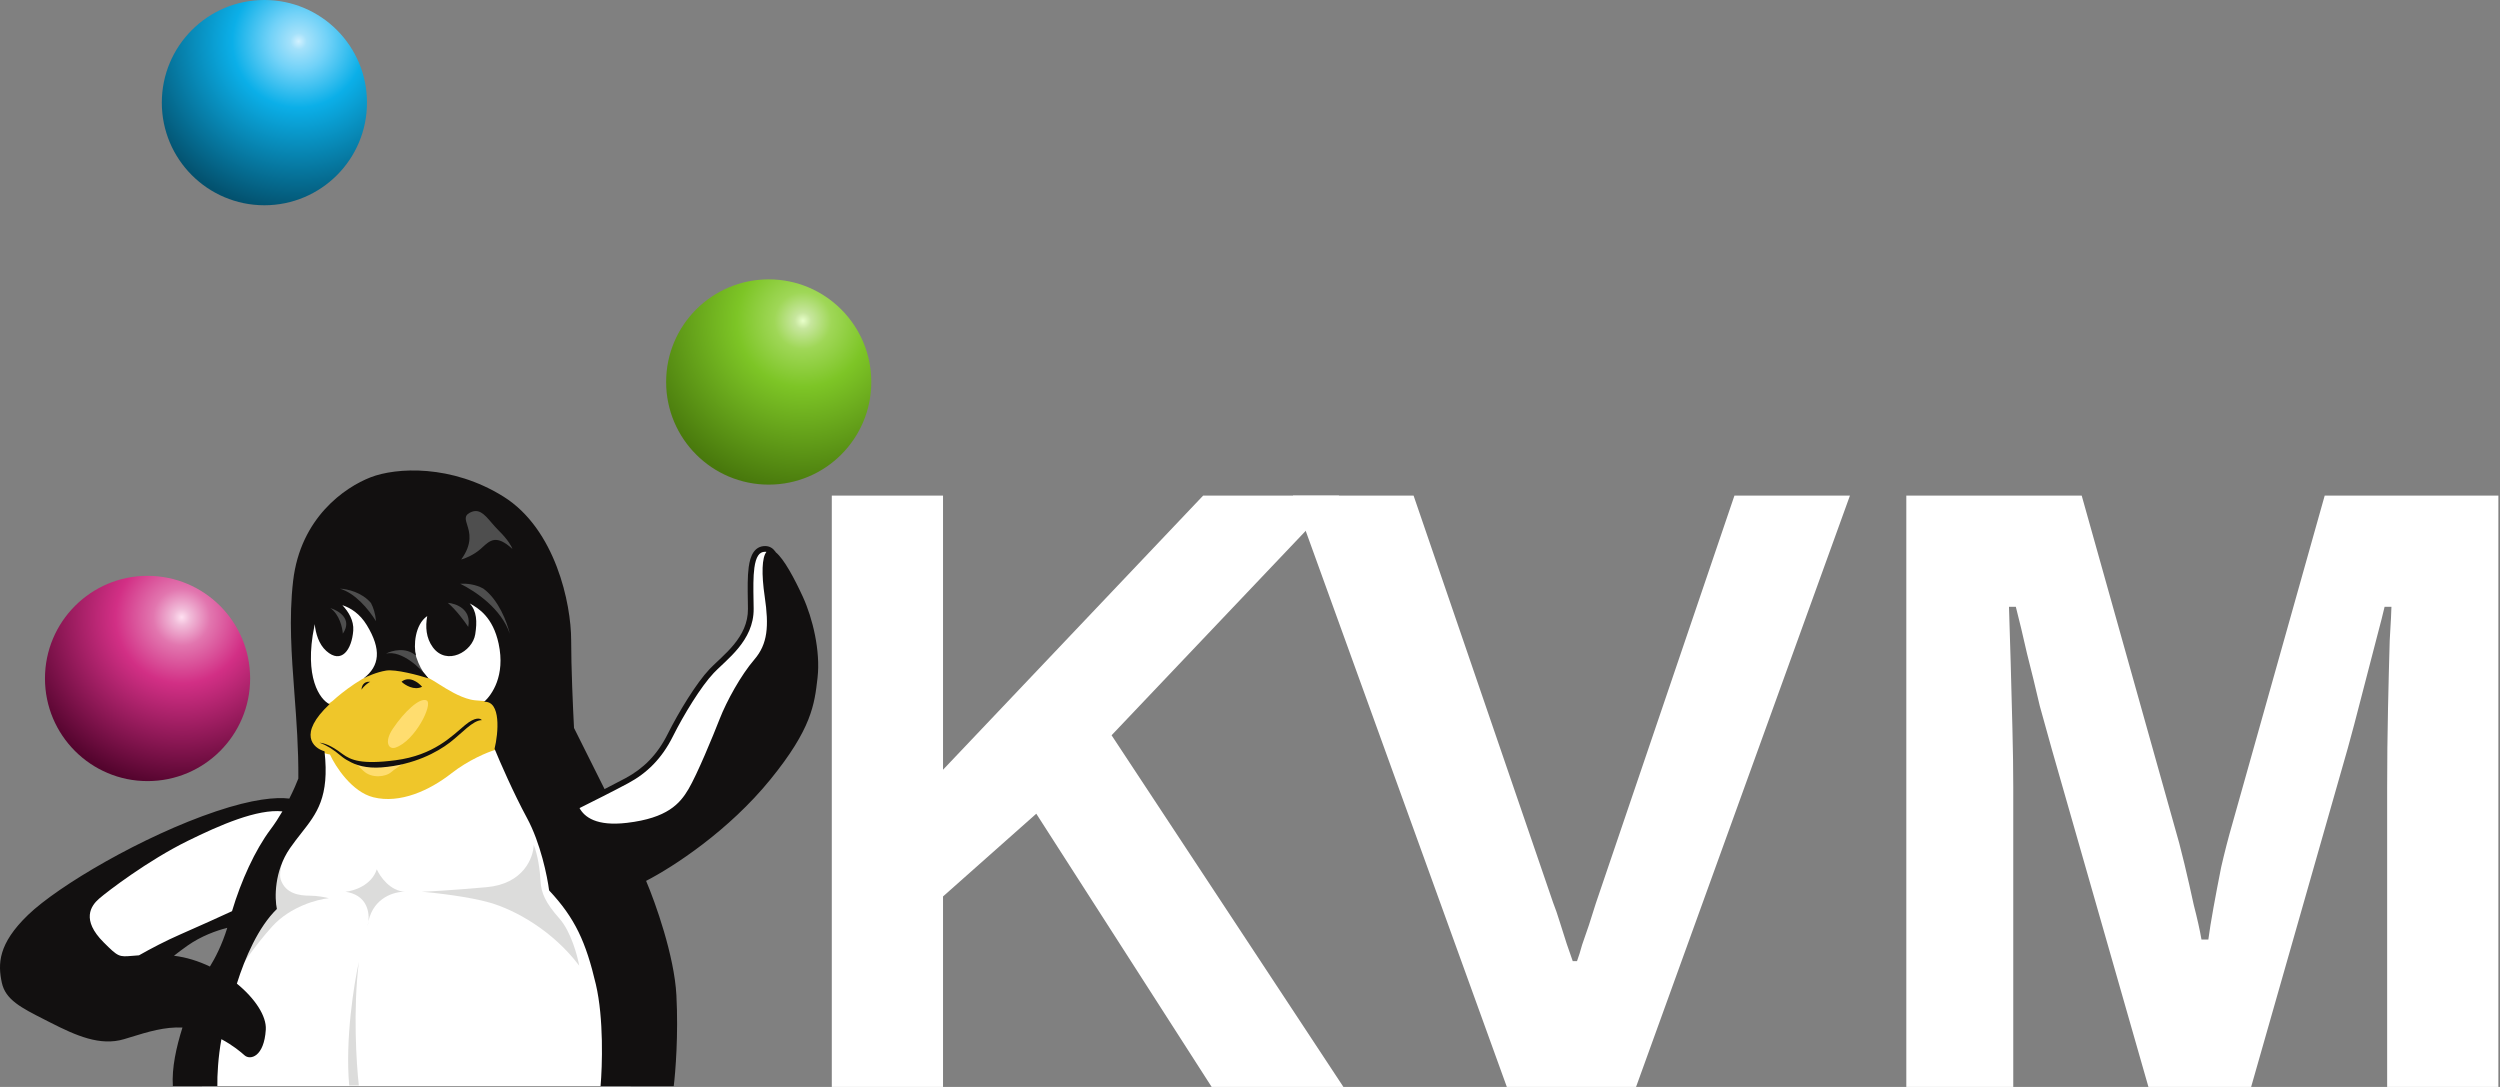 <svg width="230" height="100" viewBox="0 0 230 100" fill="none" xmlns="http://www.w3.org/2000/svg">
<rect x="0" y="0" width="230" height="100" fill="#808080" stroke="none"/>
<path d="M76.525 100V45.597H86.758V70.816L110.687 45.597H123.202L102.265 67.644L123.596 100H111.474L95.338 74.861L86.758 82.474V100H76.525Z" fill="white"/>
<path d="M138.63 100L118.952 45.597H130.05L142.881 83.029C143.091 83.558 143.3 84.166 143.51 84.853C143.72 85.54 143.93 86.201 144.14 86.836C144.35 87.417 144.534 87.946 144.691 88.422H145.085C145.242 87.999 145.399 87.496 145.557 86.915C145.767 86.333 145.977 85.725 146.187 85.091C146.397 84.404 146.606 83.743 146.816 83.108L159.568 45.597H170.194L150.516 100H138.63Z" fill="white"/>
<path d="M175.381 100V45.597H191.517L200.018 75.892C200.333 76.949 200.648 78.139 200.963 79.46C201.278 80.782 201.567 82.051 201.829 83.267C202.144 84.483 202.38 85.54 202.537 86.439H203.167C203.272 85.646 203.429 84.668 203.639 83.505C203.849 82.342 204.085 81.099 204.348 79.778C204.663 78.403 205.004 77.081 205.371 75.812L213.872 45.597H229.851V100H219.618V72.482C219.618 70.05 219.644 67.618 219.697 65.186C219.749 62.754 219.802 60.665 219.854 58.921C219.959 57.176 220.012 56.145 220.012 55.828H219.382C219.277 56.304 219.015 57.334 218.595 58.921C218.175 60.507 217.729 62.225 217.257 64.075C216.784 65.926 216.365 67.512 215.997 68.834L207.103 100H197.657L188.762 68.913C188.448 67.803 188.08 66.481 187.66 64.948C187.293 63.362 186.9 61.749 186.48 60.11C186.112 58.471 185.771 57.044 185.457 55.828H184.827C184.879 57.255 184.932 58.974 184.984 60.983C185.037 62.939 185.089 64.948 185.142 67.01C185.194 69.019 185.22 70.843 185.22 72.482V100H175.381Z" fill="white"/>
<path d="M19.131 75.615C24.376 73.027 27.304 73.787 28.113 74.491V64.644C28.113 57.953 23.31 54.576 34.355 51.077C45.4 47.578 49.818 57.646 50.677 64.276C51.364 69.58 53.546 72.491 54.552 73.284C60.253 71.077 60.908 68.913 61.716 67.537C62.524 66.16 63.376 63.625 65.975 61.287C68.575 58.949 69.142 57.419 69.077 55.758C69.011 54.097 68.892 50.004 70.508 50.498C72.125 50.992 74.595 63.124 69.79 70.493C65.946 76.388 59.326 78.55 56.496 78.895C56.661 79.209 57.197 81.114 58.023 86.219C58.85 91.323 58.362 97.498 58.017 99.924H18.586L19.131 94.621L21.646 84.556C16.93 85.769 15.044 88.51 11.855 89.049C8.666 89.589 6.825 85.545 7.05 83.613C7.274 81.681 12.574 78.85 19.131 75.615Z" fill="white"/>
<path d="M31.442 58.987L29.711 55.591C29.493 50.004 33.947 47.374 36.202 46.757L42.99 45.582L48.804 49.665L45.252 53.304L46.24 54.508L47.601 57.646L47.042 58.763L45.725 57.101L43.963 55.196L42.417 54.938L43.419 57.488L43.104 58.047L42.632 58.363L41.414 57.288L40.469 55.583L39.309 55.325C38.822 55.941 37.891 57.6 38.063 59.308C38.235 61.016 39.128 62.197 39.553 62.575L37.711 61.343L35.148 60.546V58.363L32.031 55.141C31.316 54.944 30.099 54.704 30.958 55.314C31.817 55.924 32.193 57.393 32.274 58.051L31.442 58.987Z" fill="#4E4E4E"/>
<path d="M28.492 67.924C28.663 68.934 29.805 69.339 30.355 69.415C30.863 70.521 32.373 72.856 34.345 73.349C36.809 73.965 39.526 72.714 41.52 71.155C43.114 69.908 44.865 69.196 45.541 68.996C45.731 68.406 46.054 66.919 45.826 65.694C45.541 64.163 44.371 64.614 43.291 64.359C42.211 64.103 41.128 63.411 40.444 62.983C39.76 62.556 37.536 61.037 35.334 61.593C33.572 62.038 31.45 63.703 30.609 64.481C29.262 65.379 28.278 66.662 28.492 67.924Z" fill="#EFC62A"/>
<path d="M36.711 70.152C35.394 70.624 33.749 70.457 33.092 70.315L32.441 70.03C32.509 70.071 32.799 70.303 33.417 70.905C34.19 71.658 35.512 71.475 36 71.027C36.487 70.579 38.358 69.562 36.711 70.152Z" fill="#FFDD6F"/>
<path d="M36.142 67.041C35.314 68.276 35.761 68.986 36.377 68.781C38.194 68.175 39.875 64.753 39.25 64.44C38.624 64.127 37.178 65.496 36.142 67.041Z" fill="#FFDD6F"/>
<path d="M33.263 63.45C33.259 63.182 33.411 62.661 34.055 62.722C33.872 62.824 33.457 63.113 33.263 63.45Z" fill="#121010"/>
<path d="M38.834 63.183C38.498 62.787 37.648 62.14 36.94 62.722C37.266 63.03 38.101 63.552 38.834 63.183Z" fill="#121010"/>
<path d="M42.78 66.714C43.728 65.924 44.207 66.077 44.328 66.253C43.505 66.253 42.484 67.472 41.364 68.328C40.245 69.185 38.105 70.371 35.109 70.601C33.707 70.709 32.71 70.394 32.063 70.004C31.837 69.893 31.588 69.731 31.308 69.494C30.71 68.988 30.099 68.583 29.398 68.328C29.785 68.365 30.401 68.517 31.526 69.381C32.279 69.913 33.208 70.359 36.393 69.942C39.916 69.481 41.595 67.702 42.78 66.714Z" fill="#121010"/>
<path d="M25.83 80.925C25.482 79.879 26.735 77.158 27.405 75.929L26.032 76.466L24.456 83.038L21.507 90.013C21.998 89.174 23.397 87.042 25.059 85.218C26.722 83.393 29.215 82.736 30.255 82.635C29.964 82.557 29.202 82.401 28.478 82.401C27.573 82.401 26.266 82.233 25.83 80.925Z" fill="#DCDCDB"/>
<path d="M44.764 81.621C48.155 81.323 49.069 78.907 49.102 77.737C49.473 78.633 49.675 80.021 49.733 81.081C49.791 82.142 50.167 83.038 51.471 84.51C52.514 85.688 53.117 87.89 53.288 88.844C50.866 85.629 47.419 83.718 45.044 83.038C43.143 82.494 40.091 82.146 38.802 82.04C39.377 82.025 41.373 81.919 44.764 81.621Z" fill="#DCDCDB"/>
<path d="M32.126 99.86C31.749 95.633 32.561 90.531 33.014 88.509C32.471 92.885 32.788 97.9 33.014 99.86H32.126Z" fill="#DCDCDB"/>
<path d="M33.9 84.733C33.884 84.912 33.853 85.076 33.816 85.218C33.837 85.048 33.865 84.886 33.9 84.733C33.992 83.746 33.66 82.325 31.785 82.04C32.548 81.968 34.192 81.454 34.664 79.977C34.963 80.648 35.897 81.986 37.267 82.039C37.286 82.039 37.304 82.04 37.322 82.04C37.304 82.04 37.286 82.04 37.267 82.039C36.284 82.024 34.403 82.553 33.9 84.733Z" fill="#DCDCDB"/>
<path fill-rule="evenodd" clip-rule="evenodd" d="M52.809 66.974C52.707 65.033 52.547 61.365 52.547 58.901C52.547 55.527 51.102 48.683 46.332 45.695C41.563 42.707 36.456 42.996 34.096 43.912C31.735 44.828 27.64 47.623 26.966 53.455C26.57 56.883 26.822 60.262 27.088 63.816C27.275 66.307 27.468 68.884 27.448 71.625C27.298 72.022 27.011 72.694 26.617 73.47C25.4 73.318 23.271 73.502 19.874 74.644C13.133 76.909 5.363 81.491 2.584 84.168C-0.195 86.845 -0.195 88.698 0.165 90.397C0.5 91.977 1.947 92.711 4.093 93.799C4.255 93.882 4.421 93.966 4.591 94.053C7.009 95.288 9.222 96.266 11.435 95.597C11.629 95.538 11.822 95.479 12.014 95.42L12.014 95.42C13.605 94.93 15.156 94.453 16.785 94.535C16.222 96.332 15.795 98.231 15.902 99.918H19.997C19.976 98.96 20.071 97.237 20.369 95.605C21.439 96.174 22.178 96.802 22.498 97.09C23.013 97.553 24.299 97.245 24.454 94.722C24.53 93.48 23.458 91.852 21.792 90.493C22.529 88.154 23.755 85.292 25.473 83.627C25.264 82.647 25.212 80.156 26.677 78.036C27.024 77.534 27.374 77.088 27.71 76.661C29.148 74.834 30.325 73.338 29.856 69.119C28.793 68.817 27.395 67.527 30.316 64.787C29.445 64.365 27.948 62.337 28.921 57.609C28.928 57.55 28.939 57.486 28.954 57.419C29.044 58.285 29.328 59.269 30.018 59.886C31.418 61.139 32.365 59.769 32.499 58.018C32.57 57.089 32.049 56.26 31.504 55.686C31.513 55.687 31.521 55.688 31.529 55.688C32.263 55.931 33.108 56.462 33.748 57.514C35.111 59.757 34.932 61.273 33.455 62.407C33.782 62.229 34.652 61.836 35.518 61.694C36.384 61.551 38.477 62.11 39.416 62.407C38.739 61.516 37.011 59.812 35.518 60.129C36.055 59.849 37.357 59.495 38.272 60.328C38.034 59.408 38.164 57.46 39.305 56.678C39.124 57.666 39.194 58.696 39.821 59.55C41.091 61.277 43.468 59.977 43.722 58.351C43.903 57.197 43.872 56.227 43.214 55.516C44.034 55.958 45.349 56.779 45.873 59.215C46.51 62.18 45.245 63.929 44.541 64.567C46.103 64.471 45.858 67.425 45.499 68.887C45.977 70.056 47.244 72.967 48.487 75.263C49.73 77.558 50.359 80.656 50.518 81.918C52.908 84.468 53.904 86.66 54.82 90.565C55.553 93.689 55.412 98.104 55.252 99.924H61.984C62.143 98.649 62.42 95.196 62.229 91.561C62.038 87.927 60.29 83.034 59.441 81.041C61.99 79.726 67.049 76.418 70.872 71.716C74.677 67.038 74.933 64.805 75.21 62.389L75.214 62.351C75.493 59.92 74.776 56.892 73.86 54.899C73.095 53.235 72.135 51.433 71.376 50.813C71.358 50.785 71.339 50.757 71.319 50.73C71.107 50.437 70.801 50.237 70.393 50.237C69.913 50.237 69.556 50.456 69.313 50.821C69.081 51.168 68.954 51.641 68.882 52.167C68.763 53.036 68.782 54.147 68.801 55.287L68.801 55.288C68.805 55.528 68.809 55.769 68.811 56.01C68.826 57.327 68.261 58.388 67.527 59.287C67.159 59.737 66.752 60.142 66.358 60.518C66.251 60.619 66.145 60.719 66.041 60.817L66.04 60.818C65.763 61.078 65.499 61.326 65.278 61.559C64.06 62.843 62.437 65.513 61.435 67.515C60.462 69.464 59.181 70.712 57.554 71.588C57.023 71.874 56.328 72.235 55.619 72.597L52.809 66.974ZM34.131 55.48C34.349 55.898 34.533 56.45 34.593 57.145C33.861 55.987 32.675 54.577 31.279 54.159C31.938 54.181 33.297 54.486 34.131 55.48ZM42.338 53.702C42.895 53.669 43.747 53.746 44.47 54.154C45.869 55.17 46.658 57.261 46.894 58.286C46.121 56.023 43.821 54.434 42.338 53.702ZM19.312 88.922C19.787 88.164 20.426 86.926 20.91 85.359C19.885 85.618 18.492 86.124 17.25 86.999C16.791 87.323 16.375 87.636 16.004 87.929C17.149 88.067 18.275 88.425 19.312 88.922ZM21.345 83.829C22.182 81.031 23.46 78.214 24.894 76.3C25.29 75.773 25.655 75.205 25.98 74.646C23.685 74.405 20.258 75.889 17.25 77.372C13.596 79.174 9.891 82.006 9.119 82.675C8.347 83.344 7.473 84.631 9.531 86.691C10.886 88.046 10.947 88.041 12.167 87.938L12.167 87.938L12.168 87.938C12.347 87.923 12.551 87.905 12.787 87.89C13.904 87.257 15.24 86.557 16.581 85.97C18.431 85.16 20.17 84.37 21.345 83.829ZM44.217 50.504C43.578 51.071 42.759 51.391 42.429 51.479C43.511 49.98 43.198 48.984 42.979 48.288C42.825 47.797 42.718 47.455 43.182 47.192C44.038 46.707 44.551 47.304 45.217 48.081L45.217 48.081C45.425 48.323 45.648 48.583 45.902 48.833C46.753 49.673 47.084 50.297 47.143 50.504C45.683 49.165 45.105 49.694 44.396 50.341C44.337 50.395 44.278 50.449 44.217 50.504ZM69.325 55.262C69.329 55.506 69.333 55.754 69.336 56.004C69.353 57.489 68.711 58.666 67.933 59.619C67.544 60.094 67.118 60.518 66.719 60.898C66.605 61.006 66.494 61.111 66.387 61.211C66.115 61.467 65.868 61.699 65.659 61.92C64.495 63.147 62.899 65.76 61.904 67.75C60.882 69.795 59.524 71.123 57.803 72.05C56.561 72.719 54.435 73.788 53.316 74.344C53.768 75.163 54.86 76.036 57.688 75.701C61.392 75.263 62.547 73.948 63.344 72.593C64.141 71.238 65.575 67.771 66.212 66.137C66.849 64.503 68.164 62.112 69.399 60.678C70.633 59.243 70.753 57.609 70.355 54.899C70.044 52.785 70.097 51.277 70.513 50.773C70.475 50.766 70.435 50.762 70.393 50.762C70.101 50.762 69.903 50.882 69.749 51.112C69.583 51.359 69.47 51.738 69.402 52.238C69.288 53.063 69.306 54.122 69.325 55.262V55.262ZM30.387 55.943C31.155 56.171 32.462 56.96 31.54 58.297C31.508 57.756 31.234 56.527 30.387 55.943ZM41.197 55.461C41.958 55.52 43.4 56.045 43.075 57.671C42.771 57.205 41.968 56.111 41.197 55.461Z" fill="#121010"/>
<ellipse cx="13.575" cy="62.419" rx="9.437" ry="9.442" fill="url(#paint0_radial_4203_20241)"/>
<ellipse cx="24.324" cy="9.442" rx="9.437" ry="9.442" fill="url(#paint1_radial_4203_20241)"/>
<ellipse cx="70.722" cy="35.143" rx="9.437" ry="9.442" fill="url(#paint2_radial_4203_20241)"/>
<defs>
<radialGradient id="paint0_radial_4203_20241" cx="0" cy="0" r="1" gradientUnits="userSpaceOnUse" gradientTransform="translate(16.721 56.781) rotate(122.349) scale(15.678 15.674)">
<stop stop-color="#FFE0F1"/>
<stop offset="0.048" stop-color="#F1BCD9"/>
<stop offset="0.167" stop-color="#E276AF"/>
<stop offset="0.389" stop-color="#D22F85"/>
<stop offset="1" stop-color="#53042D"/>
</radialGradient>
<radialGradient id="paint1_radial_4203_20241" cx="0" cy="0" r="1" gradientUnits="userSpaceOnUse" gradientTransform="translate(27.47 3.803) rotate(122.349) scale(15.678 15.674)">
<stop stop-color="#D1F1FF"/>
<stop offset="0.048" stop-color="#A4E1FA"/>
<stop offset="0.167" stop-color="#72D2F8"/>
<stop offset="0.389" stop-color="#0BAFE8"/>
<stop offset="1" stop-color="#03516E"/>
</radialGradient>
<radialGradient id="paint2_radial_4203_20241" cx="0" cy="0" r="1" gradientUnits="userSpaceOnUse" gradientTransform="translate(73.868 29.505) rotate(122.349) scale(15.678 15.674)">
<stop stop-color="#E8FFCA"/>
<stop offset="0.048" stop-color="#C7E69E"/>
<stop offset="0.167" stop-color="#9FD757"/>
<stop offset="0.389" stop-color="#7DC526"/>
<stop offset="1" stop-color="#48780C"/>
</radialGradient>
</defs>
</svg>
